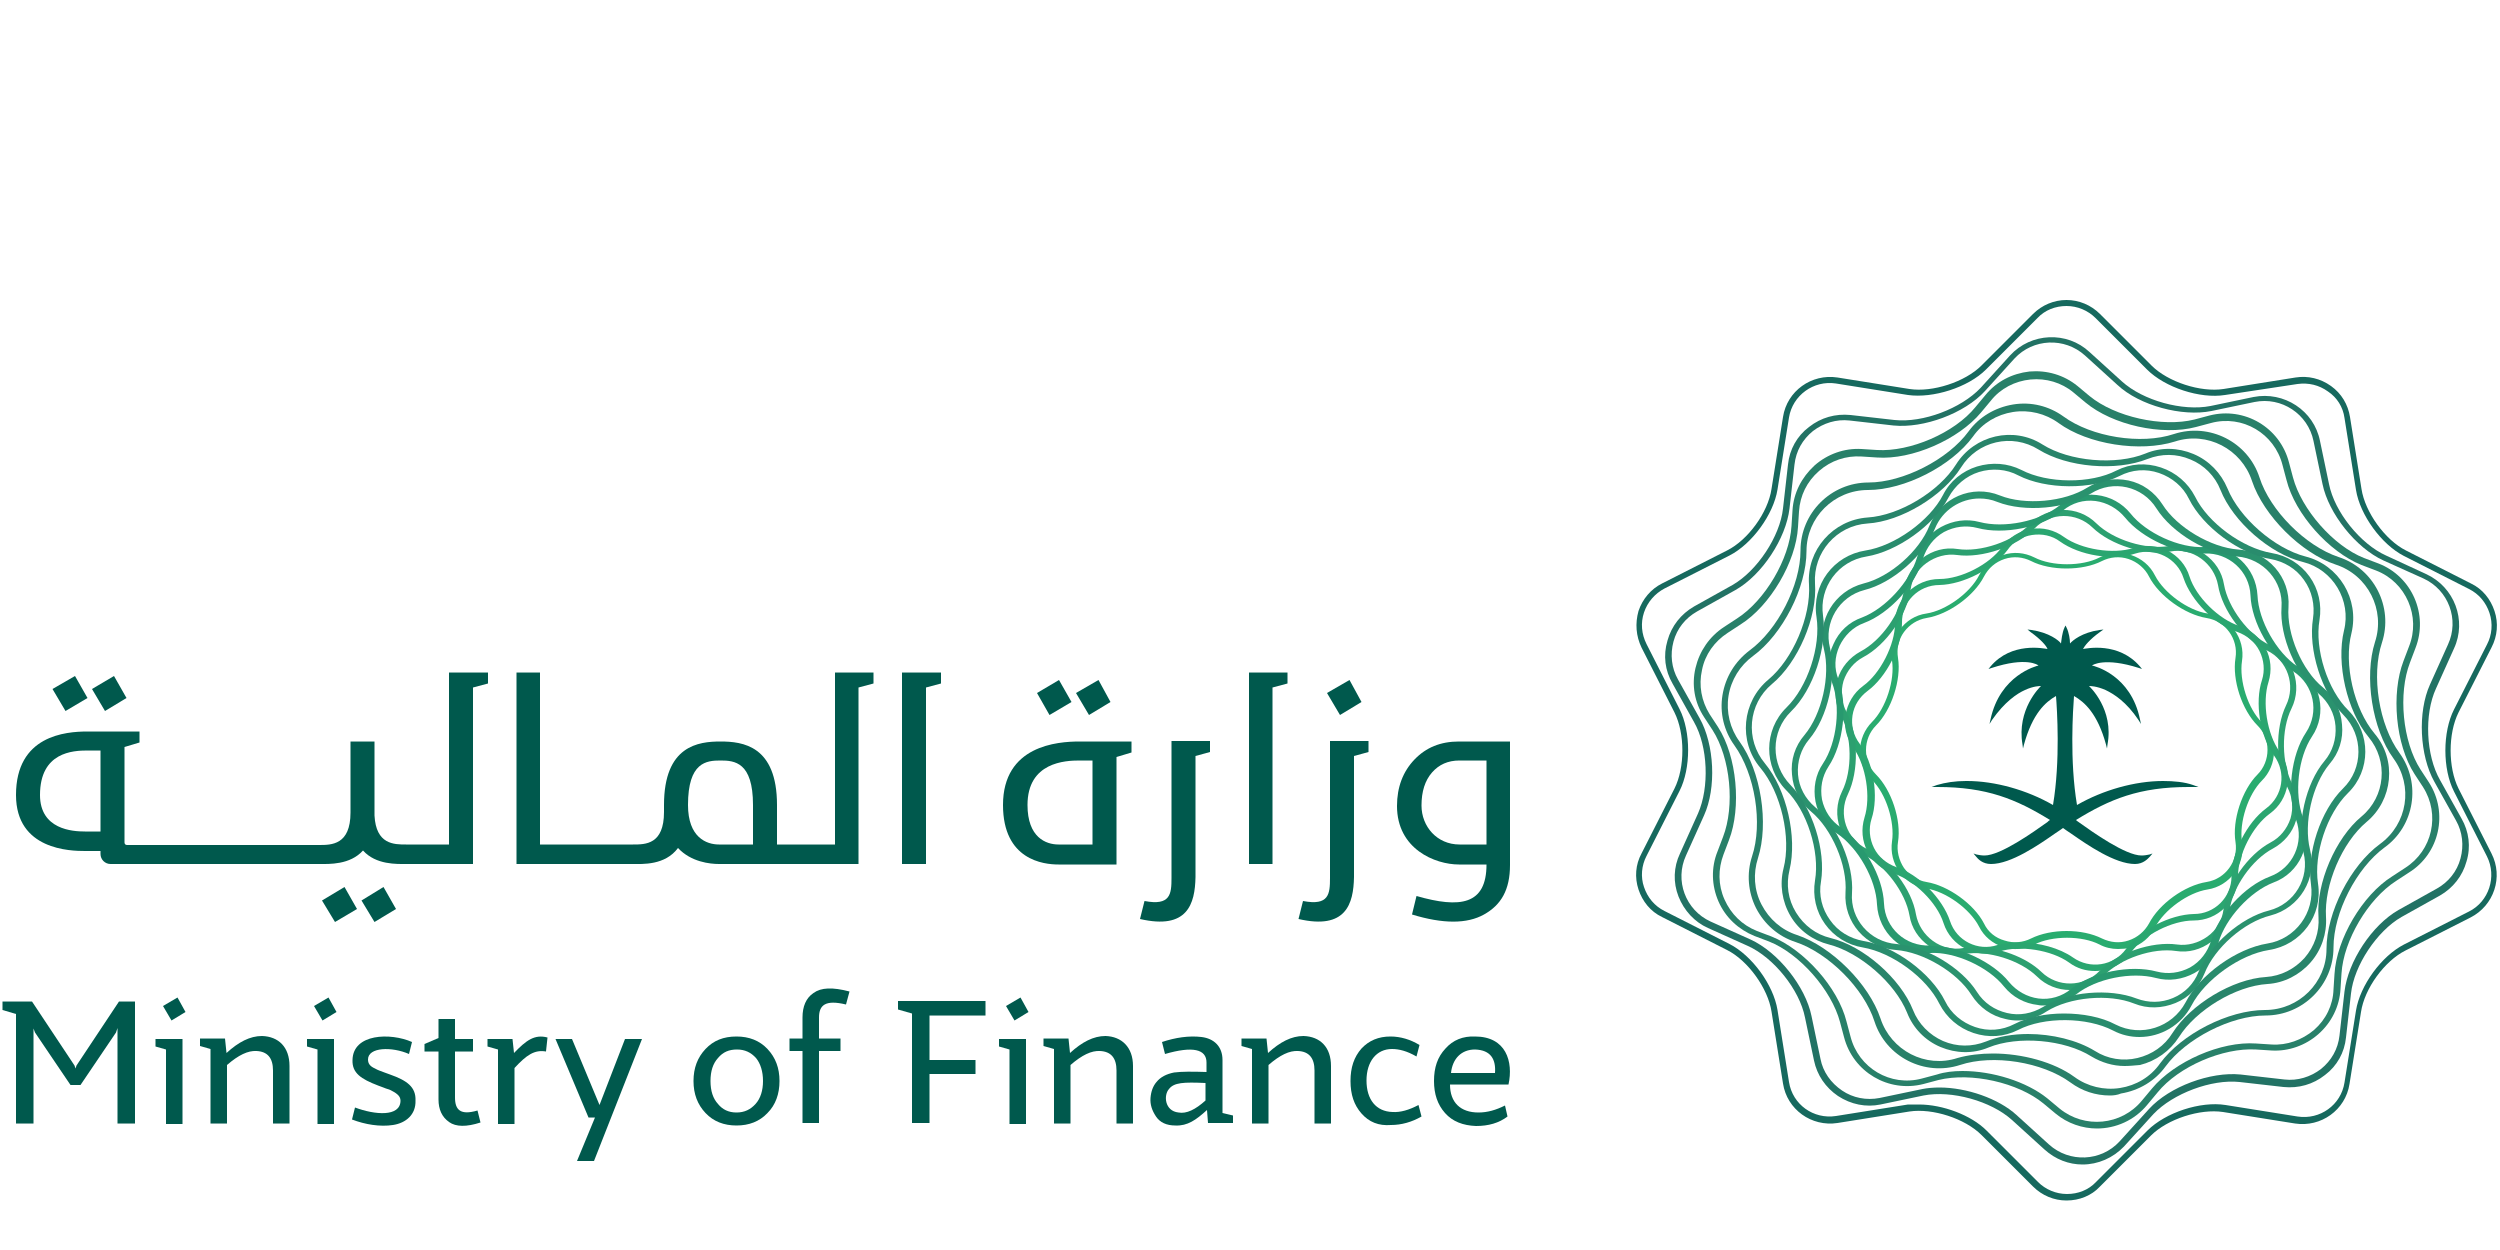 <?xml version="1.0" encoding="utf-8"?>
<!-- Generator: Adobe Illustrator 21.1.0, SVG Export Plug-In . SVG Version: 6.00 Build 0)  -->
<svg version="1.1" id="Layer_1" xmlns="http://www.w3.org/2000/svg" xmlns:xlink="http://www.w3.org/1999/xlink" x="0px" y="0px"
	 viewBox="0 100 500 250" style="enable-background:new 0 0 500 500;" xml:space="preserve">
<style type="text/css">
	.st0{fill:#00594D;}
	.st1{fill:#FFFFFF;}
	.st2{fill:#29AC6F;}
	.st3{fill:#2AA670;}
	.st4{fill:#2CA070;}
	.st5{fill:#28996F;}
	.st6{fill:#2A926E;}
	.st7{fill:#298C6D;}
	.st8{fill:#36766C;}
	.st9{fill:#286F65;}
	.st10{fill:#2A846C;}
	.st11{fill:#288069;}
	.st12{fill:#28846A;}
	.st13{fill:#16695E;}
	.st14{fill:#227264;}
</style>
<g>
	<g>
		<g>
			<path class="st0" d="M0.5,300.3h5.9l8.5,12.8l0.2,0.6l0.2-0.6l8.5-12.8h3.2v24.4h-3.5v-19.1l-0.3,0.9L16.1,317h-2L7,306.5
				l-0.3-0.8v19H3.2v-21.9L0.5,302V300.3z"/>
			<path class="st0" d="M36.5,307.8v17h-3.3v-14.9l-2.1-0.6v-1.5H36.5z M37.1,302.4l-2.8,1.7l-1.7-2.9l2.9-1.7L37.1,302.4z"/>
			<path class="st0" d="M57.9,313.2v11.5h-3.3v-10.6c0-2.5-1.1-3.8-3.3-3.9c-1.7-0.1-3.6,0.8-5.9,2.8v11.7h-3.3v-14.9l-2.1-0.6v-1.5
				h5l0.3,2.9c2.4-2.2,4.7-3.4,7.1-3.4C55.7,307.3,57.9,309.4,57.9,313.2z"/>
			<path class="st0" d="M66.8,307.8v17h-3.3v-14.9l-2.1-0.6v-1.5H66.8z M67.3,302.4l-2.8,1.7l-1.7-2.9l2.9-1.7L67.3,302.4z"/>
			<path class="st0" d="M78.6,325c-2.6,0.4-5.6-0.1-8.2-1.1l0.6-2.4c4,1.5,9,1.9,9.1-1.3c0-0.7-0.3-1.2-1.3-1.8
				c-0.5-0.3-0.9-0.5-1.3-0.6c-0.4-0.1-1-0.4-1.9-0.7c-3.4-1.3-5.2-2.5-5.1-5.1c0.1-5.3,7.6-5.5,11.9-3.6l-0.6,2.4
				c-3.4-1.5-8.2-1.4-8.2,1.1c0,0.9,0.5,1.4,1.4,1.8c0.7,0.4,0.9,0.4,1.9,0.8c0.5,0.2,0.8,0.3,1.1,0.4c3.4,1.2,5.2,2.5,5.1,5.2
				C83.2,322.9,81.2,324.6,78.6,325z"/>
			<path class="st0" d="M96.1,324.5c-2.8,0.9-4.9,0.9-6.3-0.1c-1.4-1-2.1-2.5-2.1-4.5v-9.6h-2.8v-1.5l2.8-1.2v-3.8H91v4h3.6v2.5H91
				v9.2c0,2.5,1.1,3.6,4.5,2.6L96.1,324.5z"/>
			<path class="st0" d="M102.8,310.6c2.4-2.5,4.1-3.8,6.7-3.1l-0.3,2.8c-2.3-0.4-3.9,0.7-6.3,3.3v11.2h-3.3v-14.9l-2.1-0.6v-1.5h5
				L102.8,310.6z"/>
			<path class="st0" d="M125,307.8h3.4l-9.6,24.4h-3.4l3.6-8.7h-1.3l-6.6-15.7h3.3l5.5,13.2L125,307.8z"/>
			<path class="st0" d="M147.3,325.1c-2.5,0-4.6-0.8-6.2-2.5c-1.6-1.7-2.4-3.8-2.4-6.4c0-2.6,0.8-4.7,2.4-6.4
				c1.6-1.7,3.6-2.5,6.2-2.5c2.5,0,4.6,0.8,6.2,2.5c1.6,1.7,2.4,3.8,2.4,6.4c0,2.6-0.8,4.8-2.4,6.4
				C151.9,324.3,149.8,325.1,147.3,325.1z M147.3,322.5c1.6,0,2.8-0.6,3.8-1.7c1-1.1,1.5-2.7,1.5-4.6s-0.5-3.5-1.4-4.6
				c-1-1.1-2.2-1.7-3.8-1.7c-1.6,0-2.8,0.5-3.8,1.7c-1,1.1-1.5,2.6-1.5,4.6s0.5,3.5,1.5,4.6C144.5,321.9,145.7,322.5,147.3,322.5z"
				/>
			<path class="st0" d="M169.2,300.9c-4.1-1-5.4,0.1-5.4,2.6v4.2h4.3v2.5h-4.3v14.4h-3.3v-14.4h-2.6v-2.5h2.6v-4.2
				c0-2.2,0.7-3.9,2.2-4.9c1.5-1.1,3.8-1.2,7.2-0.3L169.2,300.9z"/>
			<path class="st0" d="M197.2,303.1h-11.3v8.9h9.2v2.8h-9.2v9.8h-3.5v-21.9l-2.8-0.8v-1.7h17.5V303.1z"/>
			<path class="st0" d="M205.2,307.8v17h-3.3v-14.9l-2.1-0.6v-1.5H205.2z M205.7,302.4l-2.8,1.7l-1.7-2.9l2.9-1.7L205.7,302.4z"/>
			<path class="st0" d="M226.6,313.2v11.5h-3.3v-10.6c0-2.5-1.1-3.8-3.3-3.9c-1.7-0.1-3.6,0.8-5.9,2.8v11.7h-3.3v-14.9l-2.1-0.6
				v-1.5h5l0.3,2.9c2.4-2.2,4.7-3.4,7.1-3.4C224.3,307.3,226.6,309.4,226.6,313.2z"/>
			<path class="st0" d="M231.2,323.3c-0.8-1.2-1.2-2.4-1.1-3.7c0.1-1.3,0.5-2.4,1.2-3.2c0.8-1,2-1.6,3.5-1.9
				c1.5-0.2,3.7-0.2,6.5-0.1v-1.9c0-2.7-2.8-3.3-8.3-1.7l-0.6-2.4c2.7-0.9,5.4-1.3,7.9-1c2.5,0.3,4.2,1.9,4.2,4.6l0,10.6l2.1,0.5
				v1.5h-5l-0.2-2.6c-2.2,2-3.9,3.2-6.3,3.1C233.3,325.1,232,324.5,231.2,323.3z M241.1,320.1l0-3.5c-4.4-0.2-6.3-0.1-7.3,1.2
				c-1.1,1.2-0.9,4.4,1.9,4.7C237.3,322.8,239.1,321.9,241.1,320.1z"/>
			<path class="st0" d="M266.2,313.2v11.5h-3.3v-10.6c0-2.5-1.1-3.8-3.3-3.9c-1.7-0.1-3.6,0.8-5.9,2.8v11.7h-3.3v-14.9l-2.1-0.6
				v-1.5h5l0.3,2.9c2.4-2.2,4.7-3.4,7.1-3.4C264,307.3,266.2,309.4,266.2,313.2z"/>
			<path class="st0" d="M272.3,322.7c-1.5-1.7-2.2-3.8-2.2-6.5c0-2.7,0.7-4.8,2.2-6.5c1.5-1.6,3.4-2.4,5.8-2.4c2,0,4,0.6,5.8,1.7
				l-0.6,2.3c-1.9-1.1-3.5-1.5-4.9-1.5c-3.1,0-5.1,2.5-5.1,6.3c0,3.8,1.9,6.2,5.2,6.3c1.6,0.1,3.3-0.4,5.2-1.4l0.6,2.3
				c-1.9,1.1-4,1.7-6.1,1.7C275.7,325.2,273.8,324.4,272.3,322.7z"/>
			<path class="st0" d="M289,322.6c-1.5-1.7-2.2-3.8-2.2-6.4c0-2.7,0.7-4.8,2.3-6.5c1.5-1.7,3.5-2.5,5.9-2.4c6.2,0,7.7,5,6.7,9.6
				h-11.7c0,3.6,2.1,5.6,5.7,5.6c1.8,0,3.5-0.5,5.3-1.4l0.5,2.2c-1.7,1.3-3.8,1.9-6.3,1.9C292.6,325.1,290.5,324.3,289,322.6z
				 M299,314.6c0.2-2.7-0.8-4.6-4-4.7c-2.7,0-4.5,1.8-4.8,4.7H299z"/>
		</g>
		<g>
			<g>
				<path class="st0" d="M257.5,234.5v2.2l-3,0.8v35.3h-4.7v-38.3H257.5z"/>
				<polygon class="st0" points="272.3,240.4 268,243 265.4,238.6 269.9,236 				"/>
				<path class="st0" d="M266,248.3v27.3c0,3.2-0.2,5.6-5.4,4.6l-0.9,3.6c9.5,2.2,11-3,11.1-8.4v-24.2l2.9-0.8v-2.2H266z"/>
				<path class="st0" d="M234.3,248.3v27.3c0,3.2-0.2,5.6-5.4,4.6l-0.9,3.6c9.5,2.2,11-3,11.1-8.4v-24.2l2.9-0.8v-2.2H234.3z"/>
				<g>
					<polygon class="st0" points="222.1,240.4 217.8,243 215.2,238.6 219.7,236 					"/>
					<polygon class="st0" points="214.3,240.4 209.9,243 207.4,238.6 211.8,236 					"/>
				</g>
				<path class="st0" d="M215.9,248.3c-4.4,0-15.3,0.8-15.3,12.7c0,11,8.1,11.9,11.1,11.9h11.6v-21.5l3-0.9v-2.2H215.9z
					 M211.7,268.9c-2.5,0-6.2-1.4-6.2-7.9c0-8.6,7.6-8.9,10.4-8.9h2.6v16.8H211.7z"/>
				<path class="st0" d="M302,248.3h-10.2c-3.7,0-6.6,1.2-8.9,3.6c-2.3,2.4-3.5,5.5-3.5,9.3c0,8.6,7.6,11.7,12.4,11.7h5.4h0.1
					c0,8.1-5.3,8.8-14,6.3l-0.9,3.7c6.2,1.9,11,1.9,14.4,0c3.4-1.9,5.2-4.9,5.2-9.9V248.3z M297.3,268.9h-5.4
					c-4.5,0-7.6-3.6-7.6-7.8c0-2.8,0.7-5,2.1-6.6c1.4-1.6,3.2-2.4,5.5-2.4h5.4V268.9z"/>
			</g>
			<g>
				<g>
					<polygon class="st0" points="72.3,280.1 74.9,284.4 79.2,281.8 76.7,277.4 					"/>
					<polygon class="st0" points="64.4,280.1 67,284.4 71.4,281.8 68.9,277.4 					"/>
					<polygon class="st0" points="25.3,239.6 22.8,235.2 18.4,237.8 21,242.2 					"/>
					<polygon class="st0" points="17.5,239.6 15,235.2 10.5,237.8 13.1,242.2 					"/>
					<polygon class="st0" points="180.4,234.5 180.4,272.8 185.2,272.8 185.2,237.5 188.2,236.7 188.2,234.5 					"/>
				</g>
				<path class="st0" d="M167,234.5v34.4h-11.6V261c0-11.9-6.9-12.7-11.3-12.7c-4.4,0-11.3,0.8-11.3,12.7v1.4c0,6.5-3.7,6.5-6.2,6.5
					H108v-34.4h-4.7v38.3h23.2c2,0,6.5,0.3,9.1-3.2c2.6,2.8,6.4,3.2,8.2,3.2h27.9v-35.3l3-0.8v-2.2H167z M150.6,268.9h-6.8
					c-2.5,0-6.2-1.4-6.2-7.9c0-8.6,3.7-8.9,6.5-8.9c2.8,0,6.5,0.3,6.5,8.9V268.9z"/>
				<path class="st0" d="M89.8,234.5v34.4h-8.6c-2.4,0-6,0-6.3-5.8v-14.8h-4.8v14.2c0,6.5-3.8,6.5-6.3,6.5H25.4
					c-0.3,0-0.5-0.2-0.5-0.5v-19.1l3-0.9v-2.2H17.5c-4.4,0-14.3,0.8-14.3,12.7c0,11,10.9,11.2,13.8,11.2h3.1v0.6c0,1.1,0.9,2,2,2
					h41.8c1.9,0,6.1,0.2,8.7-2.7c2.6,2.9,6.8,2.7,8.7,2.7h13.3v-35.3l3-0.8v-2.2H89.8z M20.1,266.3H17c-2.5,0-9-0.4-9-7.3
					c0-8.6,6.6-8.9,9.5-8.9h2.6V266.3z"/>
			</g>
		</g>
	</g>
	<g>
		<path class="st0" d="M439.7,257.4l-1.1-0.4c-1.7-0.6-3.8-0.8-6-0.8c-5.6,0-12,1.8-17.2,4.8c-1.5-8.9-0.8-19.1-0.6-21.8
			c2.1,1.2,4.7,3.5,6.4,9.7l0.2,0.8l0.1-0.8c1.3-7-3.5-11.5-3.7-11.7c0.2,0,1.5,0,3.3,0.8c1.7,0.8,4.2,2.4,6.6,6l0.5,0.8l-0.2-0.9
			c-1.8-8.9-9.1-10.7-9.6-10.8c0.1-0.1,2.5-1.7,9.4,0.5l0.6,0.2l-0.4-0.5c-4.3-5-10.7-3.6-11.4-3.5l0,0c0.3-0.6,1.3-1.9,3.4-3.4
			l0.7-0.5l-0.8,0.1c-3.5,0.5-5.4,2.1-5.9,2.7c0-0.8-0.2-2.2-0.7-3.2l-0.2-0.4l-0.2,0.4c-0.5,1.1-0.6,2.5-0.7,3.2
			c-0.4-0.6-2.4-2.2-5.9-2.7l-0.8-0.1l0.6,0.5c2.1,1.5,3.2,2.8,3.4,3.4c-0.7-0.1-7.2-1.5-11.4,3.5l-0.4,0.5l0.6-0.2
			c7-2.3,9.3-0.6,9.4-0.5c-0.4,0.1-7.7,1.9-9.6,10.8l-0.2,0.9l0.5-0.8c2.5-3.6,5-5.3,6.6-6c1.7-0.8,3-0.8,3.2-0.8c0,0,0,0,0,0
			c-0.2,0.2-4.9,4.7-3.7,11.7l0.1,0.8l0.2-0.8c1.7-6.2,4.3-8.5,6.4-9.7c0.2,2.6,0.9,12.9-0.6,21.8c-5.2-3-11.6-4.8-17.2-4.8
			c-0.1,0-0.2,0-0.2,0c-2.2,0-4.1,0.3-5.8,0.8l-1.1,0.4h1.2c9.8,0,15.7,2.4,22.5,6.6c-0.2,0.1-0.3,0.2-0.5,0.4
			c-2.8,2-9.4,6.7-12.6,6.7c-0.6,0-1.1-0.1-1.6-0.2l-0.6-0.2l0.5,0.6c0.4,0.5,1.3,1.5,3,1.5c4,0,9.5-3.8,12.8-6.1
			c0.6-0.4,1.2-0.8,1.6-1.1c0.4,0.3,1,0.7,1.6,1.1c3.3,2.3,8.8,6.1,12.8,6.1c1.7,0,2.6-1.1,3-1.5l0.5-0.6l-0.6,0.2
			c-0.5,0.1-1,0.2-1.6,0.2c-3.2,0-9.8-4.7-12.6-6.7c-0.2-0.1-0.4-0.3-0.5-0.4c6.8-4.2,12.7-6.6,22.5-6.6H439.7z"/>
		<g>
			<g>
				<g>
					<path class="st2" d="M423.6,289.8c-1.3,0-2.6-0.3-3.7-0.9c-3.5-1.8-9.5-1.8-13,0c-2,1-4.2,1.2-6.3,0.5
						c-2.1-0.7-3.8-2.1-4.8-4.1c-1.8-3.5-6.6-7-10.5-7.6c-2.2-0.3-4.1-1.5-5.4-3.3c-1.3-1.8-1.8-4-1.5-6.1c0.6-3.9-1.2-9.6-4-12.3
						c-1.6-1.6-2.4-3.6-2.4-5.8c0-2.2,0.9-4.3,2.4-5.8c2.8-2.8,4.6-8.4,4-12.3c-0.3-2.2,0.2-4.4,1.5-6.1c1.3-1.8,3.2-3,5.4-3.3
						c3.9-0.6,8.7-4.1,10.5-7.6c1-2,2.7-3.4,4.8-4.1c2.1-0.7,4.3-0.5,6.3,0.5c3.5,1.8,9.5,1.8,13,0c2-1,4.2-1.2,6.3-0.5
						c2.1,0.7,3.8,2.1,4.8,4.1c1.8,3.5,6.6,7,10.5,7.6c4.5,0.7,7.6,5,6.9,9.5c-0.6,3.9,1.2,9.6,4,12.3c1.6,1.6,2.4,3.6,2.4,5.8
						c0,2.2-0.9,4.3-2.4,5.8c-2.8,2.8-4.6,8.4-4,12.3c0.7,4.5-2.4,8.8-6.9,9.5c-3.9,0.6-8.7,4.1-10.5,7.6c-1,2-2.7,3.4-4.8,4.1
						C425.3,289.7,424.4,289.8,423.6,289.8z M413.3,286.2c2.6,0,5.1,0.5,7.1,1.5c1.7,0.8,3.5,1,5.3,0.4c1.8-0.6,3.2-1.8,4.1-3.4
						c2-3.9,7.1-7.6,11.5-8.3c3.8-0.6,6.4-4.2,5.8-8c-0.7-4.3,1.3-10.4,4.4-13.5c1.3-1.3,2-3.1,2-4.9c0-1.9-0.7-3.6-2-4.9l0,0
						c-3.1-3.1-5.1-9.1-4.4-13.5c0.6-3.8-2-7.4-5.8-8c-4.3-0.7-9.5-4.4-11.5-8.3c-0.8-1.6-2.3-2.9-4.1-3.5c-1.8-0.6-3.7-0.4-5.3,0.4
						c-3.9,2-10.3,2-14.2,0c-1.6-0.8-3.5-1-5.3-0.4c-1.8,0.6-3.2,1.8-4.1,3.5c-2,3.9-7.1,7.6-11.5,8.3c-1.8,0.3-3.4,1.3-4.5,2.8
						c-1.1,1.5-1.5,3.3-1.2,5.2c0.7,4.3-1.3,10.4-4.4,13.5c-1.3,1.3-2,3.1-2,4.9c0,1.9,0.7,3.6,2,4.9c3.1,3.1,5.1,9.1,4.4,13.5
						c-0.3,1.8,0.2,3.7,1.2,5.2c1.1,1.5,2.7,2.5,4.5,2.8c4.3,0.7,9.5,4.4,11.5,8.3c0.8,1.7,2.3,2.9,4.1,3.4c1.8,0.6,3.7,0.4,5.3-0.4
						C408.2,286.7,410.8,286.2,413.3,286.2z"/>
				</g>
				<g>
					<path class="st3" d="M419,294.2c-1.8,0-3.6-0.5-5.2-1.7c-3.5-2.5-9.8-3.5-13.9-2.2c-4.6,1.5-9.7-1-11.2-5.7
						c-1.3-4.1-5.9-8.6-10-9.9c-2.3-0.7-4.1-2.3-5.2-4.4c-1.1-2.1-1.3-4.5-0.6-6.8c1.3-4.1,0.3-10.4-2.2-13.9
						c-1.4-1.9-2-4.3-1.6-6.6c0.4-2.3,1.6-4.4,3.5-5.8c3.5-2.5,6.4-8.3,6.4-12.5c0-4.9,4-8.9,8.9-8.9c4.3,0,10-2.9,12.5-6.4
						c1.4-1.9,3.4-3.2,5.8-3.6c2.3-0.4,4.7,0.2,6.6,1.6c3.5,2.5,9.8,3.5,13.9,2.2c2.2-0.7,4.7-0.5,6.8,0.5c2.1,1.1,3.7,2.9,4.4,5.2
						c1.3,4.1,5.9,8.6,10,9.9l0,0c2.2,0.7,4.1,2.3,5.2,4.4c1.1,2.1,1.3,4.5,0.6,6.8c-1.3,4.1-0.3,10.4,2.2,13.9
						c1.4,1.9,2,4.3,1.6,6.6c-0.4,2.4-1.6,4.4-3.5,5.8c-3.5,2.5-6.4,8.3-6.4,12.5c0,2.4-0.9,4.6-2.6,6.3c-1.7,1.7-3.9,2.6-6.3,2.6
						c-4.3,0-10,2.9-12.5,6.4C424.5,292.9,421.8,294.2,419,294.2z M404.1,288.5c3.7,0,7.8,1.1,10.5,3c3.4,2.4,8.1,1.7,10.6-1.7
						c2.8-3.8,8.8-6.9,13.6-7c2,0,3.9-0.8,5.3-2.2c1.4-1.4,2.2-3.3,2.2-5.3c0-4.7,3.1-10.8,6.9-13.6c3.4-2.5,4.1-7.2,1.6-10.6
						c-2.8-3.8-3.9-10.6-2.4-15.1c0.6-1.9,0.4-4-0.5-5.8c-0.9-1.8-2.5-3.1-4.4-3.8l0,0c-4.5-1.4-9.3-6.3-10.8-10.8
						c-0.6-1.9-2-3.5-3.8-4.4c-1.8-0.9-3.9-1.1-5.8-0.5c-4.5,1.5-11.2,0.4-15.1-2.4c-1.6-1.2-3.6-1.6-5.6-1.3c-2,0.3-3.8,1.4-4.9,3
						c-2.8,3.8-8.9,6.9-13.6,7c-4.2,0-7.6,3.4-7.5,7.6c0,4.7-3.1,10.8-6.9,13.6c-1.6,1.2-2.7,2.9-3,4.9c-0.3,2,0.2,4,1.4,5.6
						c2.8,3.8,3.9,10.6,2.4,15.1c-0.6,1.9-0.4,4,0.5,5.8c0.9,1.8,2.5,3.1,4.4,3.8c4.5,1.4,9.3,6.3,10.8,10.8c1.3,4,5.6,6.1,9.5,4.8
						C400.9,288.7,402.5,288.5,404.1,288.5z"/>
				</g>
				<g>
					<path class="st4" d="M414,298c-2.4,0-4.8-0.9-6.6-2.7c-3.4-3.3-9.9-5.3-14.5-4.5c-2.5,0.4-5-0.1-7.1-1.6
						c-2.1-1.5-3.5-3.6-3.9-6.1c-0.8-4.6-4.9-10.1-9.1-12.1c-4.7-2.3-6.7-8-4.4-12.7c2.1-4.2,2-11-0.2-15.2
						c-1.2-2.2-1.4-4.8-0.7-7.2c0.7-2.4,2.4-4.4,4.6-5.6c4.2-2.2,8.1-7.8,8.7-12.4c0.4-2.5,1.7-4.7,3.7-6.3c2-1.5,4.5-2.2,7-1.8
						c4.6,0.7,11.1-1.5,14.4-4.9c3.6-3.8,9.7-3.9,13.4-0.2c3.4,3.3,9.9,5.3,14.5,4.5c2.5-0.4,5,0.1,7.1,1.6c2.1,1.5,3.5,3.6,3.9,6.1
						c0.8,4.6,4.9,10.1,9.1,12.1l0,0c4.7,2.3,6.7,8,4.4,12.7c-2.1,4.2-2,11,0.2,15.2c1.2,2.2,1.4,4.8,0.7,7.2
						c-0.7,2.4-2.4,4.4-4.6,5.6c-4.2,2.2-8.1,7.8-8.7,12.4c-0.4,2.5-1.7,4.7-3.7,6.3c-2,1.5-4.5,2.2-7,1.8
						c-4.6-0.7-11.1,1.5-14.4,4.9C418.9,297,416.4,298,414,298z M395,289.4c4.7,0,10.2,2,13.3,5c3.2,3.1,8.4,3.1,11.6-0.2
						c3.5-3.6,10.5-6,15.5-5.3c2.1,0.3,4.3-0.3,6.1-1.6c1.8-1.3,2.9-3.2,3.2-5.4c0.7-5,4.9-11,9.4-13.4c1.9-1,3.3-2.7,4-4.8
						c0.6-2.1,0.4-4.3-0.6-6.2c-2.4-4.5-2.5-11.8-0.3-16.4c2-4.1,0.3-9-3.8-11l0,0c-4.6-2.2-9-8.1-9.8-13.1c-0.4-2.1-1.6-4-3.4-5.3
						c-1.8-1.3-4-1.8-6.1-1.4c-5,0.9-12-1.3-15.6-4.8c-3.2-3.1-8.4-3.1-11.6,0.2c-3.5,3.6-10.5,6-15.5,5.3c-2.1-0.3-4.3,0.3-6.1,1.6
						c-1.8,1.3-2.9,3.2-3.2,5.4c-0.7,5-4.9,11-9.4,13.4c-1.9,1-3.3,2.7-4,4.8c-0.6,2.1-0.4,4.3,0.6,6.2c2.4,4.5,2.5,11.8,0.3,16.4
						c-2,4.1-0.3,9,3.8,11c4.5,2.2,9,8.1,9.8,13.1c0.4,2.1,1.6,4,3.4,5.3c1.8,1.3,4,1.8,6.1,1.4C393.4,289.5,394.2,289.4,395,289.4z
						"/>
				</g>
				<g>
					<path class="st5" d="M408.8,301.1c-0.4,0-0.8,0-1.2-0.1c-2.7-0.3-5.1-1.6-6.8-3.7c-3.1-3.9-9.8-7-14.8-6.7
						c-5.6,0.3-10.3-4.1-10.6-9.7c-0.2-5-3.8-11.4-8-14.2c-2.3-1.5-3.8-3.8-4.3-6.4c-0.5-2.7,0-5.4,1.5-7.6
						c2.8-4.2,3.6-11.5,1.8-16.2c-0.9-2.5-0.9-5.3,0.3-7.7c1.1-2.5,3.1-4.4,5.7-5.3c4.7-1.8,9.6-7.2,11-12c0.7-2.6,2.4-4.8,4.8-6.1
						c2.4-1.3,5.1-1.7,7.7-1c4.9,1.3,12-0.1,16-3.3c2.1-1.7,4.8-2.4,7.4-2.1c2.7,0.3,5.1,1.6,6.8,3.7c3.1,3.9,9.8,7,14.8,6.7
						c5.6-0.3,10.3,4.1,10.6,9.7c0.2,5,3.8,11.4,8,14.2l0,0c4.7,3.1,6,9.4,2.9,14c-2.8,4.2-3.6,11.5-1.8,16.2c2,5.2-0.7,11.1-5.9,13
						c-4.7,1.8-9.6,7.2-11,12c-0.7,2.6-2.4,4.8-4.8,6.1c-2.4,1.3-5.1,1.7-7.7,1c-4.9-1.3-12,0.1-16,3.3
						C413.2,300.3,411,301.1,408.8,301.1z M386.5,289.2c5.3,0,12.1,3.2,15.3,7.2c1.5,1.8,3.6,3,5.9,3.3c2.3,0.3,4.7-0.4,6.5-1.9
						c4.2-3.4,11.9-4.9,17.1-3.5c2.3,0.6,4.6,0.3,6.7-0.8c2.1-1.2,3.5-3.1,4.2-5.3c1.4-5.2,6.7-11,11.8-12.9
						c4.6-1.7,6.9-6.8,5.2-11.4c-1.9-5.1-1-12.9,2-17.4c2.7-4.1,1.6-9.5-2.5-12.2l0,0c-4.5-3-8.4-9.8-8.6-15.2
						c-0.2-4.9-4.4-8.6-9.2-8.4c-5.4,0.2-12.5-3-15.9-7.2c-1.5-1.8-3.6-3-5.9-3.3c-2.4-0.3-4.7,0.4-6.5,1.9
						c-4.2,3.4-11.9,4.9-17.1,3.5c-2.3-0.6-4.6-0.3-6.7,0.8c-2.1,1.2-3.5,3.1-4.2,5.3c-1.4,5.2-6.7,11-11.8,12.9
						c-2.2,0.8-3.9,2.5-4.9,4.6c-1,2.2-1.1,4.5-0.2,6.7c1.9,5.1,1,12.9-2,17.4c-1.3,2-1.7,4.3-1.3,6.6c0.5,2.3,1.8,4.3,3.8,5.6
						c4.5,3,8.4,9.8,8.6,15.2c0.2,4.9,4.3,8.6,9.2,8.4C386.1,289.2,386.3,289.2,386.5,289.2z"/>
				</g>
				<g>
					<path class="st6" d="M403.5,304.1c-0.8,0-1.6-0.1-2.4-0.3c-2.8-0.6-5.2-2.3-6.8-4.8c-2.9-4.6-9.7-8.6-15.1-9
						c-6-0.4-10.5-5.6-10.1-11.5c0.4-5.4-2.7-12.7-6.9-16.2c-2.2-1.8-3.6-4.5-3.8-7.4c-0.3-2.9,0.6-5.7,2.5-7.9
						c3.5-4.2,5.2-11.9,3.9-17.1c-1.5-5.8,2.1-11.7,7.9-13.2c5.3-1.3,11.2-6.5,13.2-11.6c2.2-5.5,8.5-8.3,14.1-6
						c5,2,12.9,1.3,17.5-1.6c2.4-1.5,5.3-2,8.2-1.4c2.8,0.6,5.2,2.3,6.8,4.8c2.9,4.6,9.7,8.6,15.1,9c6,0.4,10.5,5.6,10.1,11.5
						c-0.4,5.4,2.7,12.7,6.9,16.1l0,0c2.2,1.8,3.6,4.5,3.8,7.4c0.3,2.9-0.6,5.7-2.5,7.9c-3.5,4.2-5.2,11.9-3.9,17.1
						c1.5,5.8-2.1,11.7-7.9,13.2c-5.3,1.3-11.2,6.5-13.2,11.6c-1.1,2.7-3.1,4.8-5.8,5.9c-2.7,1.1-5.6,1.2-8.3,0.1
						c-5-2-12.9-1.3-17.5,1.6C407.5,303.5,405.5,304.1,403.5,304.1z M395.9,199.7c-3.8,0-7.4,2.3-8.9,6c-2.2,5.4-8.5,10.9-14.1,12.3
						c-5.1,1.3-8.2,6.5-6.9,11.6c1.4,5.6-0.4,13.8-4.2,18.3c-1.6,1.9-2.4,4.4-2.2,7c0.2,2.5,1.4,4.8,3.4,6.5
						c4.5,3.7,7.8,11.5,7.4,17.2c-0.4,5.2,3.6,9.8,8.9,10.2c5.8,0.4,13,4.7,16.1,9.6c1.4,2.2,3.5,3.6,6,4.2c2.5,0.6,5,0.1,7.2-1.2
						c4.9-3.1,13.3-3.8,18.7-1.7c2.4,0.9,4.9,0.9,7.3-0.1c2.4-1,4.2-2.9,5.1-5.2c2.2-5.4,8.5-10.9,14.1-12.3
						c5.1-1.3,8.2-6.5,6.9-11.6c-1.4-5.6,0.4-13.8,4.2-18.3c1.6-1.9,2.4-4.4,2.2-7c-0.2-2.5-1.4-4.8-3.4-6.5l0,0
						c-4.5-3.7-7.8-11.4-7.4-17.2c0.4-5.2-3.6-9.8-8.9-10.2c-5.8-0.4-13-4.7-16.1-9.6c-2.8-4.5-8.7-5.8-13.1-3
						c-4.9,3.1-13.3,3.8-18.7,1.7C398.3,199.9,397.1,199.7,395.9,199.7z"/>
				</g>
				<g>
					<path class="st7" d="M427.9,307.4c-1.8,0-3.6-0.4-5.3-1.3c-5.2-2.7-13.8-2.8-19-0.1c-2.8,1.4-5.9,1.6-8.9,0.6
						c-3-1-5.4-3.1-6.8-5.8c-2.6-5.3-9.5-10.3-15.3-11.3c-3.1-0.5-5.8-2.2-7.6-4.7c-1.8-2.5-2.5-5.6-2-8.7c1-5.8-1.6-14-5.8-18.1
						c-4.5-4.6-4.5-12,0.1-16.5c4.2-4.1,6.9-12.2,6-18.1c-1-6.4,3.4-12.3,9.8-13.3c5.8-0.9,12.8-5.9,15.5-11.1
						c1.4-2.8,3.9-4.8,6.8-5.7c3-0.9,6.1-0.7,8.9,0.7c5.2,2.7,13.8,2.8,19,0.1c2.8-1.4,5.9-1.6,8.9-0.6c3,1,5.4,3.1,6.8,5.8
						c2.6,5.3,9.5,10.3,15.3,11.3c3.1,0.5,5.8,2.2,7.6,4.7c1.8,2.5,2.5,5.6,2,8.7c-1,5.8,1.6,14,5.8,18.1l0,0
						c4.5,4.6,4.5,12-0.1,16.5c-4.2,4.1-6.9,12.2-6,18.1c1,6.4-3.4,12.3-9.8,13.3c-5.8,0.9-12.8,5.9-15.5,11.1
						C436.2,305.1,432.1,307.4,427.9,307.4z M412.8,302.7c3.7,0,7.5,0.7,10.3,2.2c5.1,2.6,11.3,0.6,14-4.4
						c2.9-5.6,10.2-10.8,16.4-11.8c5.6-0.9,9.5-6.2,8.7-11.8c-0.9-6.2,1.9-14.8,6.4-19.2c4.1-4,4.1-10.6,0.1-14.7
						c-4.4-4.5-7.1-13.1-6.1-19.3c0.4-2.7-0.2-5.5-1.8-7.7c-1.6-2.3-4-3.7-6.7-4.2c-6.2-1-13.5-6.4-16.3-12c-1.2-2.5-3.4-4.3-6-5.2
						c-2.6-0.9-5.4-0.7-7.9,0.6c-5.6,2.8-14.7,2.7-20.2-0.1c-2.4-1.3-5.3-1.5-7.9-0.7c-2.6,0.8-4.8,2.7-6.1,5.1
						c-2.9,5.6-10.3,10.8-16.4,11.8c-5.7,0.9-9.5,6.2-8.7,11.8c0.9,6.2-1.9,14.8-6.4,19.2c-4.1,4-4.1,10.6-0.1,14.7
						c4.4,4.5,7.1,13.1,6.1,19.3c-0.5,2.7,0.2,5.5,1.8,7.7c1.6,2.3,4,3.7,6.7,4.2c6.2,1,13.5,6.4,16.3,12c1.2,2.5,3.4,4.3,6,5.2
						c2.6,0.9,5.4,0.7,7.9-0.6C405.6,303.4,409.2,302.7,412.8,302.7z"/>
				</g>
				<g>
					<path class="st13" d="M413.3,340.1c-2.5,0-4.9-1-6.7-2.8L396.3,327c-3.3-3.3-9.8-5.4-14.4-4.7l-14.4,2.3
						c-5.2,0.8-10.1-2.7-10.9-7.9l-2.3-14.4c-0.7-4.6-4.7-10.2-8.9-12.3l-13-6.6c-2.3-1.1-3.9-3.1-4.7-5.5c-0.8-2.4-0.6-5,0.6-7.2
						l6.6-13c2.1-4.2,2.1-11,0-15.2l-6.6-13c-1.1-2.3-1.3-4.8-0.6-7.3c0.8-2.4,2.5-4.4,4.7-5.5l13-6.6c4.2-2.1,8.2-7.6,8.9-12.3
						l2.3-14.4c0.8-5.2,5.7-8.7,10.9-7.9l14.4,2.3c4.6,0.7,11.1-1.4,14.4-4.7l10.3-10.3c1.8-1.8,4.2-2.8,6.7-2.8s4.9,1,6.7,2.8
						l10.3,10.3c3.3,3.3,9.8,5.4,14.4,4.7l14.4-2.3c2.5-0.4,5,0.2,7.1,1.7c2.1,1.5,3.4,3.7,3.8,6.2l2.3,14.4
						c0.7,4.6,4.7,10.2,8.9,12.3l13,6.6c2.3,1.1,3.9,3.1,4.7,5.5c0.8,2.4,0.6,5-0.6,7.3l-6.6,13c-2.1,4.2-2.1,11,0,15.2l6.6,13
						c2.4,4.7,0.5,10.4-4.2,12.8l-13,6.6c-4.2,2.1-8.2,7.6-8.9,12.3l-2.3,14.4c-0.8,5.2-5.7,8.7-10.9,7.9l-14.4-2.3
						c-4.6-0.7-11.1,1.4-14.4,4.7l-10.3,10.3C418.3,339.1,415.9,340.1,413.3,340.1z M383.8,320.9c4.7,0,10.4,2.1,13.5,5.2l10.3,10.3
						c1.5,1.5,3.6,2.4,5.8,2.4c2.2,0,4.3-0.8,5.8-2.4l10.3-10.3c3.6-3.6,10.6-5.9,15.6-5.1l14.4,2.3c4.5,0.7,8.7-2.3,9.4-6.8
						l2.3-14.4c0.8-5,5.1-10.9,9.6-13.2l13-6.6c4-2,5.6-7,3.6-11l-6.6-13c-2.3-4.5-2.3-11.9,0-16.4l6.6-13c1-1.9,1.2-4.2,0.5-6.3
						c-0.7-2.1-2.1-3.8-4.1-4.8l-13-6.6c-4.5-2.3-8.8-8.2-9.6-13.2l-2.3-14.4c-0.3-2.2-1.5-4.1-3.3-5.3c-1.8-1.3-3.9-1.8-6.1-1.5
						L445,179c-5,0.8-12-1.5-15.6-5.1l-10.3-10.3c-1.5-1.5-3.6-2.4-5.8-2.4c-2.2,0-4.3,0.8-5.8,2.4l-10.3,10.3
						c-3.6,3.6-10.6,5.8-15.6,5.1l-14.4-2.3c-4.5-0.7-8.7,2.4-9.4,6.8l-2.3,14.4c-0.8,5-5.1,10.9-9.6,13.2l-13,6.6
						c-1.9,1-3.4,2.7-4.1,4.8c-0.7,2.1-0.5,4.3,0.5,6.3l6.6,13c2.3,4.5,2.3,11.9,0,16.4l-6.6,13c-1,1.9-1.2,4.2-0.5,6.2
						c0.7,2.1,2.1,3.8,4.1,4.8l13,6.6c4.5,2.3,8.8,8.2,9.6,13.2l2.3,14.4c0.7,4.5,4.9,7.5,9.4,6.8l14.4-2.3
						C382.3,320.9,383,320.9,383.8,320.9z"/>
				</g>
				<g>
					<path class="st14" d="M416.5,332.9c-2.7,0-5.4-1-7.6-3l-6.5-5.9c-4.2-3.8-12.1-6-17.7-4.9l-8.6,1.8c-2.9,0.6-5.9,0-8.5-1.7
						c-2.5-1.7-4.2-4.2-4.8-7.1l-1.8-8.6c-1.1-5.6-6.3-12-11.4-14.3l-8-3.6c-2.7-1.2-4.8-3.5-5.9-6.3c-1.1-2.8-1-5.9,0.3-8.6l3.6-8
						c2.3-5.2,2-13.4-0.8-18.3l-4.3-7.7c-1.5-2.6-1.9-5.6-1-8.6c0.8-2.9,2.7-5.3,5.3-6.8l7.7-4.3c4.9-2.8,9.5-9.7,10.1-15.3l1-8.8
						c0.3-3,1.8-5.7,4.2-7.5c2.4-1.9,5.3-2.7,8.3-2.4l8.8,1c5.7,0.6,13.3-2.3,17.2-6.4l5.9-6.5c4.2-4.6,11.4-4.9,15.9-0.7l6.5,5.9
						c4.2,3.8,12.1,6,17.7,4.9l8.6-1.8c6.1-1.2,12.1,2.7,13.3,8.8l1.8,8.6c1.1,5.6,6.3,12,11.4,14.3l8,3.7c5.7,2.6,8.2,9.3,5.6,14.9
						l-3.6,8c-2.4,5.2-2,13.4,0.8,18.3l0,0l4.3,7.7c1.5,2.6,1.9,5.7,1,8.6c-0.8,2.9-2.7,5.3-5.3,6.8l-7.7,4.3
						c-4.9,2.8-9.5,9.7-10.1,15.3l-1,8.8c-0.3,3-1.8,5.7-4.2,7.5c-2.4,1.9-5.3,2.7-8.3,2.4l-8.8-1c-5.6-0.6-13.3,2.3-17.2,6.4
						l-5.9,6.5C422.6,331.6,419.6,332.9,416.5,332.9z M387.9,317.5c5.4,0,11.8,2.2,15.4,5.5l6.5,5.9c4.1,3.7,10.4,3.4,14.1-0.6
						l5.9-6.5c4.1-4.5,12.3-7.5,18.3-6.9l8.8,1c2.6,0.3,5.2-0.5,7.3-2.1c2.1-1.7,3.4-4,3.7-6.7l1-8.8c0.7-6,5.5-13.3,10.8-16.3
						l7.7-4.3c2.3-1.3,4-3.4,4.7-6c0.7-2.6,0.4-5.3-0.9-7.6l-4.3-7.7l0,0c-3-5.3-3.4-14-0.9-19.5l3.6-8c2.3-5,0.1-10.9-4.9-13.2
						l-8-3.6c-5.5-2.5-11-9.4-12.2-15.3l-1.8-8.6c-1.1-5.4-6.4-8.9-11.8-7.8l-8.6,1.8c-5.9,1.2-14.4-1.1-18.8-5.2l-6.5-5.9
						c-4.1-3.7-10.4-3.4-14.1,0.6l-5.9,6.5c-4.1,4.5-12.3,7.5-18.3,6.9l-8.8-1c-2.6-0.3-5.2,0.5-7.3,2.1c-2.1,1.7-3.4,4-3.7,6.7
						l-1,8.8c-0.7,6-5.5,13.3-10.8,16.3l-7.7,4.3c-2.3,1.3-4,3.4-4.7,6c-0.7,2.6-0.4,5.3,0.9,7.6l4.3,7.7c3,5.3,3.4,14,0.9,19.5
						l-3.6,8c-2.3,5-0.1,10.9,4.9,13.2l8,3.6c5.5,2.5,11,9.4,12.2,15.3l1.8,8.6c0.5,2.6,2.1,4.8,4.3,6.3c2.2,1.5,4.9,2,7.5,1.5
						l8.6-1.8C385.5,317.6,386.7,317.5,387.9,317.5z"/>
				</g>
				<g>
					<path class="st11" d="M419.4,325.7c-2.9,0-5.9-1-8.3-3l-2.4-2c-5.1-4.2-14.5-6.3-21-4.7l-3,0.8c-7,1.8-14.1-2.4-15.9-9.4
						l-0.8-3c-1.7-6.4-8.1-13.7-14.2-16.1l-2.9-1.1c-3.2-1.3-5.8-3.7-7.2-6.9c-1.4-3.2-1.5-6.8-0.2-10l1.1-2.9
						c2.4-6.2,1.5-15.8-2.1-21.4l-1.7-2.6c-1.9-2.9-2.5-6.4-1.7-9.8c0.8-3.4,2.8-6.3,5.7-8.2l2.6-1.7c5.6-3.6,10.5-11.9,10.9-18.5
						l0.2-3.1c0.2-3.5,1.8-6.6,4.4-9c2.6-2.3,6-3.5,9.4-3.3l3.1,0.2c6.6,0.4,15.5-3.4,19.7-8.6l2-2.4c2.2-2.7,5.3-4.3,8.8-4.7
						c3.5-0.3,6.9,0.7,9.6,2.9l2.4,2c5.1,4.2,14.6,6.3,21,4.7l3-0.8c7-1.8,14.1,2.4,15.9,9.4l0.8,3c1.7,6.4,8.1,13.7,14.2,16.1
						l2.9,1.1c6.7,2.6,10,10.2,7.4,16.9l-1.1,2.9c-2.4,6.2-1.5,15.8,2.1,21.4l1.7,2.6c3.9,6.1,2.1,14.2-4,18l-2.6,1.7
						c-5.6,3.6-10.5,11.9-10.9,18.5l-0.2,3.1c-0.2,3.5-1.8,6.7-4.4,9c-2.6,2.3-6,3.5-9.4,3.3l-3.1-0.2c-6.6-0.4-15.5,3.4-19.7,8.6
						l-2,2.4C426.9,324.1,423.1,325.7,419.4,325.7z M392.5,314.2c6,0,12.8,2.1,17,5.5l2.4,2c5,4.1,12.4,3.4,16.5-1.6l2-2.4
						c4.5-5.4,13.8-9.5,20.8-9l3.1,0.2c3.1,0.2,6.1-0.9,8.5-2.9c2.4-2.1,3.8-5,3.9-8.1l0.2-3.1c0.4-7,5.6-15.8,11.5-19.5l2.6-1.7
						c5.5-3.5,7.1-10.7,3.6-16.2l-1.7-2.6c-3.8-5.9-4.7-16.1-2.2-22.6l1.1-2.9c2.4-6-0.6-12.9-6.6-15.2l-2.9-1.1
						c-6.5-2.6-13.3-10.2-15-17l-0.8-3c-1.6-6.3-8-10.1-14.3-8.4l-3,0.8c-6.8,1.8-16.7-0.4-22.1-4.9l-2.4-2c-2.4-2-5.5-2.9-8.6-2.6
						c-3.1,0.3-6,1.8-7.9,4.2l-2,2.4c-4.5,5.4-13.8,9.5-20.8,9l-3.1-0.2c-3.1-0.2-6.1,0.8-8.5,2.9c-2.4,2.1-3.8,4.9-4,8.1l-0.2,3.1
						c-0.4,7-5.6,15.8-11.5,19.5l-2.6,1.7c-2.6,1.7-4.5,4.3-5.1,7.4c-0.7,3.1-0.1,6.2,1.5,8.8l1.7,2.6c3.8,5.9,4.7,16.1,2.2,22.6
						l-1.1,2.9c-1.1,2.9-1.1,6.1,0.2,9c1.3,2.9,3.5,5.1,6.5,6.3l2.9,1.1c6.5,2.6,13.3,10.2,15,17l0.8,3c1.6,6.3,8,10.1,14.3,8.4
						l3-0.8C388.9,314.4,390.7,314.2,392.5,314.2z"/>
				</g>
				<g>
					<path class="st11" d="M422,319.1c-2.9,0-5.6-0.9-7.9-2.6c-5.6-4.1-15.5-5.7-22.1-3.5c-7.1,2.3-14.8-1.6-17.1-8.7
						c-2.1-6.6-9.2-13.7-15.8-15.9c-3.4-1.1-6.2-3.5-7.9-6.8c-1.6-3.2-1.9-6.9-0.8-10.3c2.2-6.6,0.6-16.5-3.5-22.2
						c-2.1-2.9-3-6.5-2.4-10.1c0.6-3.6,2.5-6.7,5.4-8.9c5.6-4.1,10.2-13,10.2-20c0-7.5,6.1-13.6,13.6-13.6c0,0,0,0,0,0
						c6.9,0,15.9-4.6,20-10.2c2.1-2.9,5.3-4.8,8.9-5.4c3.6-0.6,7.2,0.3,10.1,2.4c5.6,4.1,15.5,5.7,22.1,3.5
						c7.1-2.3,14.8,1.6,17.1,8.7c2.1,6.6,9.2,13.7,15.8,15.9c7.1,2.3,11,10,8.7,17.1c-2.2,6.6-0.6,16.5,3.5,22.1l0,0
						c4.4,6.1,3,14.6-3,18.9c-5.6,4.1-10.2,13-10.2,20c0,7.5-6.1,13.6-13.6,13.6c0,0,0,0,0,0c-6.9,0-15.9,4.6-20,10.2
						c-2.1,2.9-5.3,4.8-8.9,5.4C423.5,319,422.7,319.1,422,319.1z M398.6,310.7c5.8,0,12.2,1.7,16.3,4.7c2.6,1.9,5.9,2.7,9.1,2.2
						c3.2-0.5,6.1-2.2,8-4.9c4.3-5.9,13.7-10.7,21-10.7c0,0,0,0,0,0c6.8,0,12.3-5.5,12.3-12.2c0-7.3,4.8-16.7,10.7-21
						c5.5-4,6.7-11.6,2.7-17.1c-4.3-5.9-5.9-16.4-3.7-23.3c2.1-6.4-1.4-13.4-7.9-15.5c-6.9-2.3-14.4-9.8-16.7-16.7
						c-2.1-6.4-9-10-15.4-7.9c-7,2.2-17.4,0.6-23.3-3.7c-2.6-1.9-5.9-2.7-9.1-2.2c-3.2,0.5-6.1,2.2-8,4.9
						c-4.3,5.9-13.7,10.7-21,10.7c0,0,0,0,0,0c-6.8,0-12.3,5.5-12.3,12.2c0,7.3-4.8,16.7-10.7,21c-2.6,1.9-4.4,4.8-4.9,8
						c-0.5,3.2,0.3,6.5,2.2,9.1c4.3,5.9,5.9,16.4,3.7,23.3c-1,3.1-0.8,6.4,0.7,9.3c1.5,2.9,4,5.1,7.1,6.1
						c6.9,2.3,14.4,9.8,16.7,16.7c2.1,6.4,9,10,15.4,7.9C393.6,311,396.1,310.7,398.6,310.7z"/>
				</g>
				<g>
					<path class="st12" d="M424.9,313.2c-2.3,0-4.6-0.7-6.6-1.9c-5.4-3.4-14.7-4.2-20.6-1.8c-3.1,1.3-6.5,1.2-9.6-0.1
						c-3.1-1.3-5.5-3.8-6.7-6.9c-2.4-5.9-9.4-12-15.6-13.6c-3.2-0.8-6-2.8-7.7-5.7c-1.7-2.9-2.2-6.3-1.4-9.5
						c1.6-6.2-0.5-15.2-4.6-20.1c-4.5-5.3-3.7-13.3,1.6-17.7c4.9-4.1,8.5-12.6,8.1-19c-0.5-6.9,4.8-12.9,11.7-13.4
						c6.4-0.4,14.3-5.2,17.7-10.6c3.7-5.9,11.5-7.7,17.3-4c5.4,3.4,14.7,4.2,20.6,1.8c3.1-1.3,6.5-1.2,9.6,0.1
						c3.1,1.3,5.5,3.8,6.8,6.9c2.4,5.9,9.4,12,15.6,13.6c6.7,1.7,10.8,8.5,9.2,15.3c-1.6,6.2,0.5,15.2,4.6,20.1l0,0
						c4.5,5.3,3.7,13.3-1.6,17.7c-4.9,4.1-8.5,12.6-8.1,19c0.2,3.3-0.9,6.6-3.1,9.1c-2.2,2.5-5.3,4.1-8.6,4.3
						c-6.4,0.4-14.3,5.2-17.7,10.6c-1.8,2.8-4.6,4.8-7.8,5.6C426.8,313.1,425.9,313.2,424.9,313.2z M405.6,306.8
						c4.8,0,9.8,1.2,13.4,3.4c2.5,1.6,5.6,2.1,8.5,1.4c2.9-0.7,5.4-2.4,7-5c3.6-5.7,12-10.8,18.7-11.2c3-0.2,5.7-1.6,7.7-3.8
						c2-2.3,3-5.2,2.8-8.2c-0.5-6.7,3.4-15.8,8.6-20.1c4.8-4,5.4-11.1,1.4-15.9l0,0c-4.3-5.2-6.5-14.7-4.9-21.3
						c1.5-6-2.2-12.2-8.2-13.7c-6.6-1.6-14-8.1-16.5-14.4c-1.1-2.8-3.3-5-6-6.1c-2.8-1.2-5.8-1.2-8.6-0.1c-6.3,2.5-16,1.7-21.8-1.9
						c-5.3-3.3-12.2-1.7-15.5,3.6c-3.6,5.7-12,10.8-18.7,11.2c-6.2,0.4-10.9,5.8-10.5,12c0.5,6.7-3.4,15.8-8.6,20.1
						c-4.8,4-5.4,11.1-1.4,15.9c4.3,5.2,6.5,14.7,4.9,21.3c-0.7,2.9-0.3,5.9,1.3,8.5c1.6,2.6,4,4.4,6.9,5.1
						c6.6,1.6,14,8.1,16.5,14.4c1.1,2.8,3.3,5,6,6.2c2.8,1.2,5.8,1.2,8.6,0.1C399.6,307.3,402.6,306.8,405.6,306.8z"/>
				</g>
			</g>
		</g>
	</g>
</g>
</svg>
